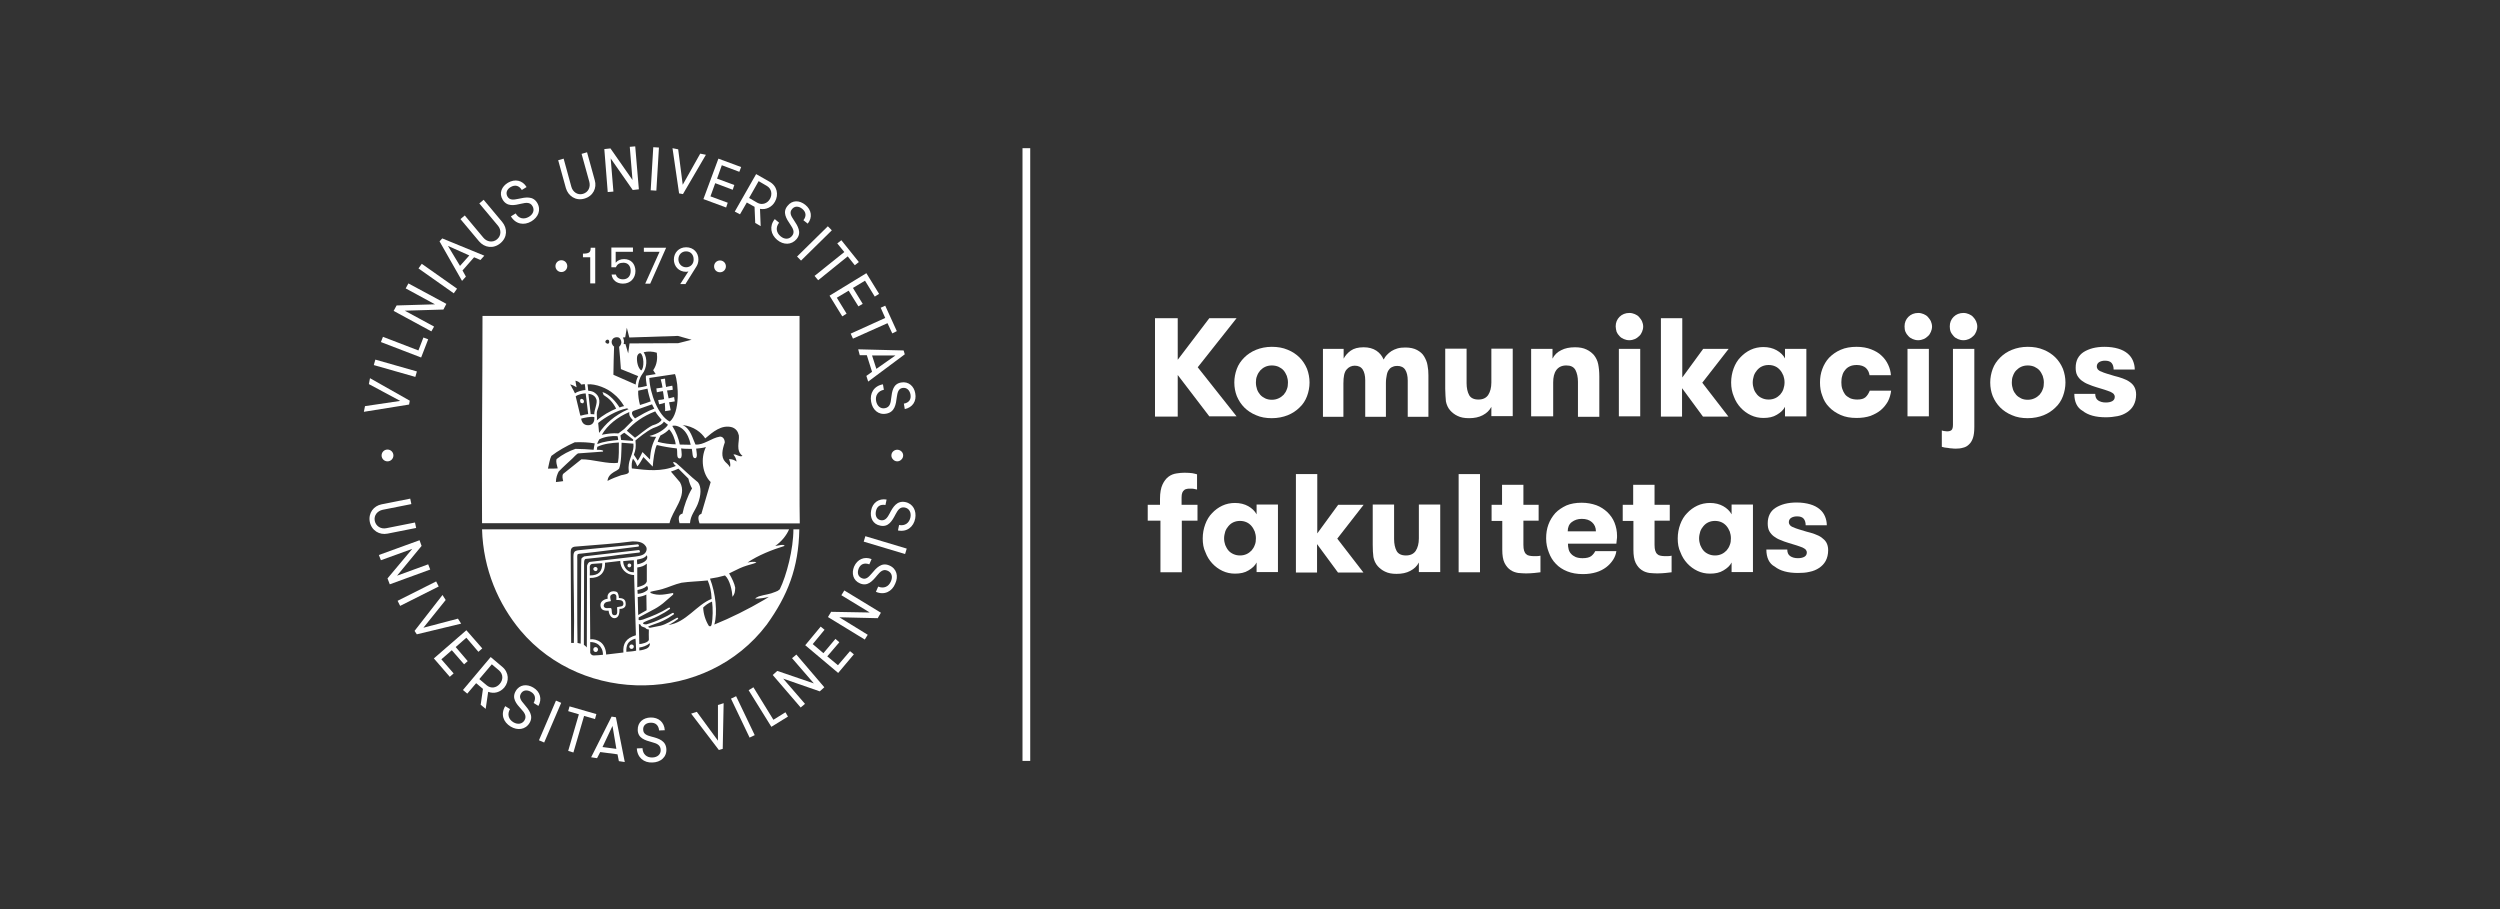 <?xml version="1.0" encoding="utf-8"?>
<!-- Generator: Adobe Illustrator 22.1.0, SVG Export Plug-In . SVG Version: 6.00 Build 0)  -->
<svg version="1.1" id="Layer_1" xmlns="http://www.w3.org/2000/svg" xmlns:xlink="http://www.w3.org/1999/xlink" x="0px" y="0px"
	 viewBox="0 0 1100 400" style="enable-background:new 0 0 1100 400;" xml:space="preserve">
<rect x="0" y="0" width="1100" height="400" fill="#333333" stroke="none"/>
<style type="text/css">
	.st0{fill-rule:evenodd;clip-rule:evenodd;fill:#FFFFFF;}
	.st1{fill:#FFFFFF;}
</style>
<g>
	<g>
		<g>
			<path class="st1" d="M508.2,183.2V140h10v18.3l13.9-18.3h12l-17.1,21.6l17.1,21.6h-12L518.2,165v18.3H508.2z"/>
		</g>
		<g>
			<path class="st1" d="M543.1,168.3c0-2.1,0.4-4.1,1.1-6c0.7-1.9,1.8-3.5,3.3-5c1.4-1.4,3.2-2.6,5.2-3.4c2-0.8,4.3-1.3,6.9-1.3
				c2.6,0,4.9,0.4,7,1.3c2,0.8,3.8,2,5.2,3.4c1.4,1.4,2.5,3.1,3.3,5c0.7,1.9,1.1,3.9,1.1,6s-0.4,4.1-1.1,6c-0.7,1.9-1.8,3.6-3.3,5
				c-1.4,1.4-3.2,2.6-5.2,3.4c-2,0.8-4.4,1.3-7,1.3c-2.6,0-4.9-0.4-6.9-1.3c-2-0.8-3.8-2-5.2-3.4c-1.4-1.4-2.5-3.1-3.3-5
				C543.5,172.5,543.1,170.5,543.1,168.3z M552.6,168.3c0,1.1,0.2,2.1,0.5,3c0.3,0.9,0.8,1.7,1.4,2.4c0.6,0.7,1.4,1.2,2.2,1.6
				c0.9,0.4,1.8,0.6,2.9,0.6s2-0.2,2.9-0.6c0.9-0.4,1.6-0.9,2.3-1.6c0.6-0.7,1.1-1.5,1.4-2.4c0.4-0.9,0.5-1.9,0.5-3
				c0-1-0.2-2-0.5-2.9c-0.4-0.9-0.8-1.7-1.4-2.4s-1.4-1.2-2.2-1.6c-0.9-0.4-1.9-0.6-3-0.6c-1.1,0-2,0.2-2.9,0.6
				c-0.9,0.4-1.6,1-2.2,1.6c-0.6,0.7-1.1,1.5-1.4,2.4C552.7,166.3,552.6,167.3,552.6,168.3z"/>
		</g>
		<g>
			<path class="st1" d="M582.1,183.2v-29.7h9.1v4.3c0.7-1.3,1.7-2.5,3.1-3.5c1.4-1,3.3-1.5,5.7-1.5c2.2,0,4.1,0.5,5.6,1.5
				c1.5,1,2.5,2.3,3.2,3.9c0.4-0.7,0.8-1.4,1.4-2s1.2-1.2,2-1.7c0.8-0.5,1.7-0.9,2.7-1.2c1.1-0.3,2.2-0.4,3.5-0.4
				c2.1,0,3.8,0.4,5.1,1.1c1.3,0.7,2.4,1.6,3.1,2.8c0.7,1.2,1.3,2.5,1.5,3.9c0.3,1.5,0.4,2.9,0.4,4.4v18.3h-9.1v-16
				c0-2-0.4-3.6-1.1-4.7s-1.9-1.7-3.5-1.7c-0.7,0-1.4,0.1-2,0.4c-0.6,0.2-1.2,0.6-1.6,1.2c-0.5,0.6-0.8,1.3-1,2.3
				c-0.2,1-0.4,2.2-0.4,3.6v14.9h-9.1v-16.1c0-2-0.4-3.6-1.1-4.7c-0.7-1.1-1.9-1.7-3.5-1.7c-1.4,0-2.7,0.6-3.6,1.7
				c-1,1.1-1.4,3.1-1.4,6.1v14.7H582.1z"/>
		</g>
		<g>
			<path class="st1" d="M635.9,171.1v-17.7h9.4v15.2c0,2.1,0.4,3.9,1.1,5.2s2.1,2,4.1,2c2,0,3.4-0.7,4.3-2c0.9-1.4,1.4-3.2,1.4-5.5
				v-14.9h9.4v29.7h-9.4V179c-0.8,1.6-2.1,2.8-3.8,3.7c-1.7,0.9-3.7,1.3-6,1.3c-2.1,0-3.7-0.3-5.1-1c-1.3-0.6-2.4-1.5-3.2-2.4
				c-1-1.1-1.6-2.5-1.9-4C636.1,175.1,635.9,173.3,635.9,171.1z"/>
		</g>
		<g>
			<path class="st1" d="M673.7,183.2v-29.7h9.4v4.3c0.8-1.6,2.1-2.9,3.8-3.7c1.7-0.9,3.7-1.3,6.1-1.3c2,0,3.7,0.3,5.1,1
				c1.3,0.6,2.4,1.5,3.2,2.4c0.9,1.1,1.6,2.5,1.9,4c0.3,1.5,0.5,3.3,0.5,5.5v17.7h-9.4V168c0-2.1-0.4-3.8-1.1-5.2
				c-0.8-1.4-2.1-2-4-2c-2,0-3.4,0.7-4.4,2c-1,1.4-1.4,3.2-1.4,5.5v14.9H673.7z"/>
		</g>
		<g>
			<path class="st1" d="M710.9,143.6c0-1.7,0.6-3.1,1.7-4.2s2.6-1.7,4.3-1.7c0.9,0,1.7,0.2,2.4,0.5c0.7,0.3,1.4,0.7,1.9,1.3
				s1,1.2,1.3,1.9s0.5,1.5,0.5,2.3c0,0.8-0.2,1.6-0.5,2.3s-0.7,1.4-1.3,1.9c-0.6,0.6-1.2,1-1.9,1.3c-0.7,0.3-1.5,0.5-2.4,0.5
				s-1.7-0.2-2.4-0.5c-0.7-0.3-1.4-0.7-1.9-1.3c-0.6-0.6-1-1.2-1.3-1.9C711.1,145.2,710.9,144.4,710.9,143.6z M712.3,183.2v-29.7
				h9.4v29.7H712.3z"/>
		</g>
		<g>
			<path class="st1" d="M730.8,183.2V140h9.4v26.1l9.2-12.6h11.2l-11.6,14.9l11.5,14.9h-11.2l-9.2-12.5v12.5H730.8z"/>
		</g>
		<g>
			<path class="st1" d="M761.7,168.3c0-2.2,0.4-4.3,1.1-6.2c0.7-1.9,1.7-3.6,3-4.9c1.3-1.4,2.8-2.5,4.5-3.3s3.6-1.2,5.6-1.2
				c2.2,0,4.2,0.5,5.8,1.4c1.6,0.9,2.9,2.1,3.7,3.6v-4.2h9.4v29.7h-9.4V179c-0.7,1.4-1.9,2.5-3.6,3.5c-1.6,1-3.6,1.4-5.9,1.4
				c-2,0-3.8-0.4-5.5-1.2c-1.7-0.8-3.2-1.9-4.5-3.3c-1.3-1.4-2.3-3-3-4.9C762.1,172.6,761.7,170.6,761.7,168.3z M771.2,168.3
				c0,1,0.2,2,0.5,2.9s0.8,1.7,1.4,2.4c0.6,0.7,1.3,1.2,2.2,1.6c0.9,0.4,1.8,0.6,2.9,0.6c1.1,0,2-0.2,2.9-0.6c0.9-0.4,1.6-1,2.2-1.6
				c0.6-0.7,1.1-1.5,1.4-2.4s0.5-1.9,0.5-3c0-1-0.2-2-0.5-2.9c-0.4-0.9-0.8-1.7-1.4-2.4c-0.6-0.7-1.3-1.3-2.2-1.7
				c-0.9-0.4-1.8-0.6-2.9-0.6c-1.1,0-2,0.2-2.9,0.6c-0.9,0.4-1.6,1-2.2,1.7c-0.6,0.7-1.1,1.5-1.4,2.4
				C771.4,166.3,771.2,167.3,771.2,168.3z"/>
		</g>
		<g>
			<path class="st1" d="M800.8,168.3c0-2.1,0.3-4,1-5.9c0.7-1.9,1.7-3.6,3-5c1.4-1.4,3-2.6,5.1-3.5c2-0.9,4.4-1.3,7-1.3
				c2.5,0,4.6,0.4,6.4,1.1c1.8,0.7,3.4,1.6,4.6,2.8c1.3,1.2,2.2,2.5,2.9,4c0.7,1.5,1.1,3,1.2,4.6h-9.4c-0.2-1.3-0.7-2.3-1.6-3.2
				c-0.9-0.8-2.3-1.3-4-1.3c-1.2,0-2.3,0.2-3.1,0.6c-0.9,0.4-1.6,1-2.1,1.7c-0.6,0.7-1,1.5-1.2,2.4c-0.3,0.9-0.4,1.9-0.4,2.9
				c0,1,0.1,2,0.4,2.9c0.3,0.9,0.7,1.7,1.2,2.4c0.5,0.7,1.3,1.2,2.2,1.7c0.9,0.4,2,0.6,3.2,0.6c1.6,0,2.8-0.3,3.6-1s1.4-1.7,1.9-2.9
				h9.4c-0.2,1.7-0.7,3.3-1.4,4.7c-0.8,1.4-1.8,2.7-3.1,3.8c-1.3,1.1-2.8,1.9-4.6,2.6c-1.8,0.6-3.8,0.9-6.1,0.9c-2.7,0-5-0.4-7-1.3
				c-2-0.9-3.7-2-5.1-3.5c-1.4-1.4-2.4-3.1-3-5C801.1,172.4,800.8,170.4,800.8,168.3z"/>
		</g>
		<g>
			<path class="st1" d="M838,143.6c0-1.7,0.6-3.1,1.7-4.2s2.6-1.7,4.3-1.7c0.9,0,1.7,0.2,2.4,0.5c0.7,0.3,1.4,0.7,1.9,1.3
				s1,1.2,1.3,1.9s0.5,1.5,0.5,2.3c0,0.8-0.2,1.6-0.5,2.3s-0.7,1.4-1.3,1.9c-0.6,0.6-1.2,1-1.9,1.3c-0.7,0.3-1.5,0.5-2.4,0.5
				c-0.9,0-1.7-0.2-2.4-0.5c-0.7-0.3-1.4-0.7-1.9-1.3c-0.6-0.6-1-1.2-1.3-1.9S838,144.4,838,143.6z M839.3,183.2v-29.7h9.4v29.7
				H839.3z"/>
		</g>
		<g>
			<path class="st1" d="M854.4,189.4c0.6,0.2,1,0.3,1.4,0.3c0.3,0,0.6,0.1,0.9,0.1c0.9,0,1.6-0.2,2-0.6c0.4-0.4,0.6-1.2,0.6-2.3
				v-33.4h9.4v34.4c0,2-0.2,3.6-0.6,4.8c-0.4,1.2-1,2.2-1.8,2.9c-0.7,0.7-1.6,1.2-2.6,1.4c-1,0.3-2,0.4-3.1,0.4
				c-0.5,0-1.1,0-1.7-0.1c-0.6,0-1.2-0.1-1.7-0.2c-0.6-0.1-1.1-0.1-1.6-0.2c-0.5-0.1-0.9-0.2-1.2-0.3V189.4z M857.9,143.6
				c0-1.7,0.6-3.1,1.7-4.2s2.6-1.7,4.3-1.7c0.9,0,1.7,0.2,2.4,0.5c0.7,0.3,1.4,0.7,1.9,1.3c0.5,0.5,1,1.2,1.3,1.9
				c0.3,0.7,0.5,1.5,0.5,2.3c0,0.8-0.2,1.6-0.5,2.3c-0.3,0.7-0.7,1.4-1.3,1.9c-0.6,0.6-1.2,1-1.9,1.3c-0.7,0.3-1.5,0.5-2.4,0.5
				c-0.9,0-1.7-0.2-2.4-0.5c-0.7-0.3-1.4-0.7-1.9-1.3c-0.5-0.6-1-1.2-1.3-1.9C858,145.2,857.9,144.4,857.9,143.6z"/>
		</g>
		<g>
			<path class="st1" d="M875.7,168.3c0-2.1,0.4-4.1,1.1-6c0.7-1.9,1.8-3.5,3.3-5s3.2-2.6,5.2-3.4c2-0.8,4.3-1.3,6.9-1.3
				c2.6,0,4.9,0.4,7,1.3c2,0.8,3.8,2,5.2,3.4c1.4,1.4,2.5,3.1,3.3,5c0.7,1.9,1.1,3.9,1.1,6s-0.4,4.1-1.1,6c-0.7,1.9-1.8,3.6-3.3,5
				c-1.4,1.4-3.2,2.6-5.2,3.4s-4.4,1.3-7,1.3c-2.6,0-4.9-0.4-6.9-1.3c-2-0.8-3.8-2-5.2-3.4c-1.4-1.4-2.5-3.1-3.3-5
				C876.1,172.5,875.7,170.5,875.7,168.3z M885.2,168.3c0,1.1,0.2,2.1,0.5,3c0.3,0.9,0.8,1.7,1.4,2.4c0.6,0.7,1.4,1.2,2.2,1.6
				s1.8,0.6,2.9,0.6s2-0.2,2.9-0.6c0.9-0.4,1.6-0.9,2.3-1.6c0.6-0.7,1.1-1.5,1.4-2.4c0.4-0.9,0.5-1.9,0.5-3c0-1-0.2-2-0.5-2.9
				c-0.4-0.9-0.8-1.7-1.4-2.4c-0.6-0.7-1.4-1.2-2.2-1.6c-0.9-0.4-1.9-0.6-3-0.6c-1.1,0-2,0.2-2.9,0.6c-0.9,0.4-1.6,1-2.2,1.6
				s-1.1,1.5-1.4,2.4C885.3,166.3,885.2,167.3,885.2,168.3z"/>
		</g>
		<g>
			<path class="st1" d="M912.7,173.3h9.2c0,1.3,0.4,2.3,1.3,2.9c0.9,0.6,2,0.9,3.4,0.9c1.1,0,2.1-0.2,2.8-0.6c0.7-0.4,1.1-1,1.1-1.9
				c0-0.5-0.2-0.9-0.5-1.3c-0.3-0.3-0.8-0.6-1.4-0.9c-0.6-0.3-1.5-0.5-2.5-0.9c-1-0.3-2.2-0.7-3.6-1.1c-1.3-0.4-2.5-0.8-3.6-1.3
				c-1.1-0.4-2.1-1-2.9-1.6c-0.8-0.6-1.5-1.4-2-2.3c-0.5-0.9-0.7-2.1-0.7-3.4c0-1.6,0.3-2.9,0.9-4.1c0.6-1.1,1.5-2.1,2.6-2.8
				c1.1-0.7,2.5-1.3,4-1.7c1.6-0.4,3.3-0.6,5.2-0.6c2.3,0,4.3,0.3,6,0.8s3,1.2,4.1,2.1c1.1,0.9,1.9,2,2.4,3.2
				c0.5,1.2,0.8,2.5,0.8,3.9h-9.3c0-1.2-0.3-2.2-0.9-2.9c-0.6-0.7-1.6-1-2.9-1c-1,0-1.8,0.2-2.5,0.6c-0.7,0.4-1.1,1.1-1.1,1.9
				c0,0.6,0.2,1,0.5,1.4c0.3,0.3,0.8,0.7,1.5,0.9c0.6,0.3,1.4,0.6,2.4,0.9c0.9,0.3,2,0.6,3.3,1c1.3,0.3,2.6,0.7,3.7,1.1
				c1.1,0.4,2.2,0.9,3,1.5c0.9,0.6,1.6,1.3,2.1,2.2c0.5,0.9,0.8,2,0.8,3.4c0,1.8-0.4,3.4-1.1,4.7c-0.7,1.3-1.7,2.3-2.9,3.1
				c-1.2,0.8-2.6,1.4-4.2,1.7c-1.6,0.3-3.3,0.5-5.1,0.5c-4.4,0-7.8-0.9-10.2-2.8C913.9,179.4,912.7,176.8,912.7,173.3z"/>
		</g>
		<g>
			<path class="st1" d="M505,229.1v-7h5.4v-2.6c0-2.7,0.4-4.8,1.1-6.3c0.7-1.5,1.6-2.7,2.7-3.5c1.1-0.8,2.2-1.2,3.5-1.4
				c1.3-0.2,2.4-0.3,3.5-0.3c1.4,0,2.6,0.1,3.4,0.2c0.8,0.2,1.6,0.3,2.1,0.5v6.7c-0.5-0.1-1-0.2-1.4-0.3c-0.4-0.1-1-0.1-1.6-0.1
				c-0.5,0-1,0-1.4,0.1s-0.9,0.2-1.2,0.5c-0.4,0.3-0.7,0.7-0.9,1.2c-0.2,0.5-0.3,1.2-0.3,2.1v3.2h7v7h-6.9v22.7h-9.4v-22.7H505z"/>
		</g>
		<g>
			<path class="st1" d="M529.2,236.9c0-2.2,0.4-4.3,1.1-6.2c0.7-1.9,1.7-3.6,3-4.9c1.3-1.4,2.8-2.5,4.5-3.3s3.6-1.2,5.6-1.2
				c2.2,0,4.2,0.5,5.8,1.4s2.9,2.1,3.7,3.6V222h9.4v29.7h-9.4v-4.2c-0.7,1.4-1.9,2.5-3.6,3.5c-1.6,1-3.6,1.4-5.9,1.4
				c-2,0-3.8-0.4-5.5-1.2c-1.7-0.8-3.2-1.9-4.5-3.3c-1.3-1.4-2.3-3-3-4.9C529.5,241.2,529.2,239.1,529.2,236.9z M538.6,236.9
				c0,1,0.2,2,0.5,2.9c0.4,0.9,0.8,1.7,1.4,2.4c0.6,0.7,1.3,1.2,2.2,1.6c0.9,0.4,1.8,0.6,2.9,0.6c1.1,0,2-0.2,2.9-0.6
				c0.9-0.4,1.6-1,2.2-1.6c0.6-0.7,1.1-1.5,1.4-2.4c0.4-0.9,0.5-1.9,0.5-3c0-1-0.2-2-0.5-2.9c-0.4-0.9-0.8-1.7-1.4-2.4
				c-0.6-0.7-1.3-1.3-2.2-1.7c-0.9-0.4-1.8-0.6-2.9-0.6c-1.1,0-2,0.2-2.9,0.6c-0.9,0.4-1.6,1-2.2,1.7c-0.6,0.7-1.1,1.5-1.4,2.4
				C538.8,234.9,538.6,235.9,538.6,236.9z"/>
		</g>
		<g>
			<path class="st1" d="M570.2,251.8v-43.2h9.4v26.1l9.2-12.6H600l-11.6,14.9l11.5,14.9h-11.2l-9.2-12.5v12.5H570.2z"/>
		</g>
		<g>
			<path class="st1" d="M604,239.7V222h9.4v15.2c0,2.1,0.4,3.9,1.1,5.2s2.1,2,4.1,2c2,0,3.4-0.7,4.3-2c0.9-1.4,1.4-3.2,1.4-5.5V222
				h9.4v29.7h-9.4v-4.2c-0.8,1.6-2.1,2.8-3.8,3.7c-1.7,0.9-3.7,1.3-6,1.3c-2.1,0-3.7-0.3-5.1-1c-1.3-0.6-2.4-1.5-3.2-2.4
				c-1-1.1-1.6-2.5-1.9-4C604.1,243.6,604,241.8,604,239.7z"/>
		</g>
		<g>
			<path class="st1" d="M641.8,251.8v-43.2h9.4v43.2H641.8z"/>
		</g>
		<g>
			<path class="st1" d="M656.3,229.1v-7h4.6v-8.8h9.4v8.8h6.7v7h-6.7v10.6c0,1.1,0.1,2,0.3,2.6c0.2,0.6,0.5,1.2,0.9,1.5
				c0.4,0.4,0.8,0.6,1.4,0.7c0.5,0.1,1.1,0.2,1.8,0.2c0.4,0,0.9,0,1.5,0c0.6,0,1.2-0.1,1.6-0.2v7.3c-0.7,0.1-1.6,0.2-2.6,0.3
				c-1.1,0.1-2.3,0.2-3.7,0.2c-1.1,0-2.3-0.1-3.5-0.2c-1.2-0.2-2.4-0.6-3.4-1.3s-1.9-1.7-2.6-3.1c-0.7-1.4-1-3.4-1-5.8v-12.7H656.3z
				"/>
		</g>
		<g>
			<path class="st1" d="M680.3,236.9c0-2.2,0.3-4.2,1-6.1c0.7-1.9,1.7-3.5,3-5c1.3-1.4,3-2.5,4.9-3.4c1.9-0.8,4.2-1.2,6.7-1.2
				c2.4,0,4.5,0.4,6.5,1.1c1.9,0.7,3.5,1.8,4.9,3.1c1.3,1.3,2.4,2.8,3.1,4.6c0.7,1.8,1.1,3.7,1.1,5.8c0,0.6,0,1.1-0.1,1.5
				c0,0.4-0.1,1-0.2,1.9h-21.3c0,0.9,0.1,1.7,0.3,2.5c0.2,0.8,0.6,1.5,1.1,2c0.5,0.6,1.2,1,2,1.4c0.8,0.3,1.8,0.5,3,0.5
				c1.7,0,3-0.3,3.8-0.9c0.8-0.6,1.4-1.4,1.8-2.2h9.3c-0.2,1.4-0.7,2.7-1.5,3.9c-0.8,1.2-1.8,2.3-3,3.2c-1.2,0.9-2.7,1.7-4.4,2.2
				c-1.7,0.5-3.6,0.8-5.8,0.8c-2.6,0-4.9-0.4-6.9-1.2c-2-0.8-3.7-1.9-5-3.3c-1.4-1.4-2.4-3.1-3.1-5
				C680.7,241.1,680.3,239.1,680.3,236.9z M689.8,233.8h12.4c0-1.7-0.6-3-1.7-4c-1.1-1-2.6-1.5-4.5-1.5c-1.8,0-3.2,0.5-4.4,1.4
				C690.4,230.6,689.8,232,689.8,233.8z"/>
		</g>
		<g>
			<path class="st1" d="M714,229.1v-7h4.6v-8.8h9.4v8.8h6.7v7H728v10.6c0,1.1,0.1,2,0.3,2.6c0.2,0.6,0.5,1.2,0.9,1.5
				c0.4,0.4,0.8,0.6,1.4,0.7c0.5,0.1,1.1,0.2,1.8,0.2c0.4,0,0.9,0,1.5,0c0.6,0,1.2-0.1,1.6-0.2v7.3c-0.7,0.1-1.6,0.2-2.6,0.3
				c-1.1,0.1-2.3,0.2-3.7,0.2c-1.1,0-2.3-0.1-3.5-0.2c-1.2-0.2-2.4-0.6-3.4-1.3s-1.9-1.7-2.6-3.1c-0.7-1.4-1-3.4-1-5.8v-12.7H714z"
				/>
		</g>
		<g>
			<path class="st1" d="M738.2,236.9c0-2.2,0.4-4.3,1.1-6.2c0.7-1.9,1.7-3.6,3-4.9c1.3-1.4,2.8-2.5,4.5-3.3s3.6-1.2,5.6-1.2
				c2.2,0,4.2,0.5,5.8,1.4s2.9,2.1,3.7,3.6V222h9.4v29.7h-9.4v-4.2c-0.7,1.4-1.9,2.5-3.6,3.5c-1.6,1-3.6,1.4-5.9,1.4
				c-2,0-3.8-0.4-5.5-1.2c-1.7-0.8-3.2-1.9-4.5-3.3c-1.3-1.4-2.3-3-3-4.9C738.5,241.2,738.2,239.1,738.2,236.9z M747.6,236.9
				c0,1,0.2,2,0.5,2.9c0.4,0.9,0.8,1.7,1.4,2.4c0.6,0.7,1.3,1.2,2.2,1.6c0.9,0.4,1.8,0.6,2.9,0.6c1.1,0,2-0.2,2.9-0.6
				c0.9-0.4,1.6-1,2.2-1.6c0.6-0.7,1.1-1.5,1.4-2.4c0.4-0.9,0.5-1.9,0.5-3c0-1-0.2-2-0.5-2.9c-0.4-0.9-0.8-1.7-1.4-2.4
				c-0.6-0.7-1.3-1.3-2.2-1.7c-0.9-0.4-1.8-0.6-2.9-0.6c-1.1,0-2,0.2-2.9,0.6c-0.9,0.4-1.6,1-2.2,1.7c-0.6,0.7-1.1,1.5-1.4,2.4
				C747.8,234.9,747.6,235.9,747.6,236.9z"/>
		</g>
		<g>
			<path class="st1" d="M777.2,241.8h9.2c0,1.3,0.4,2.3,1.3,2.9s2,0.9,3.4,0.9c1.1,0,2.1-0.2,2.8-0.6c0.7-0.4,1.1-1,1.1-1.9
				c0-0.5-0.2-0.9-0.5-1.3c-0.3-0.3-0.8-0.6-1.4-0.9c-0.6-0.3-1.5-0.5-2.5-0.9c-1-0.3-2.2-0.7-3.6-1.1c-1.3-0.4-2.5-0.8-3.6-1.3
				c-1.1-0.4-2.1-1-2.9-1.6c-0.8-0.6-1.5-1.4-2-2.3c-0.5-0.9-0.7-2.1-0.7-3.4c0-1.6,0.3-2.9,0.9-4.1s1.5-2.1,2.6-2.8s2.5-1.3,4-1.7
				c1.6-0.4,3.3-0.6,5.2-0.6c2.3,0,4.3,0.3,6,0.8c1.7,0.5,3,1.2,4.1,2.1c1.1,0.9,1.9,2,2.4,3.2c0.5,1.2,0.8,2.5,0.8,3.9h-9.3
				c0-1.2-0.3-2.2-0.9-2.9c-0.6-0.7-1.6-1-2.9-1c-1,0-1.8,0.2-2.5,0.6c-0.7,0.4-1.1,1.1-1.1,1.9c0,0.6,0.2,1,0.5,1.4
				c0.3,0.3,0.8,0.7,1.5,0.9c0.6,0.3,1.4,0.6,2.4,0.9c0.9,0.3,2,0.6,3.3,1c1.3,0.3,2.6,0.7,3.7,1.1c1.1,0.4,2.2,0.9,3,1.5
				s1.6,1.3,2.1,2.2c0.5,0.9,0.8,2,0.8,3.4c0,1.8-0.4,3.4-1.1,4.7c-0.7,1.3-1.7,2.3-2.9,3.1s-2.6,1.4-4.2,1.7
				c-1.6,0.4-3.3,0.5-5.1,0.5c-4.4,0-7.8-0.9-10.2-2.8C778.4,248,777.2,245.3,777.2,241.8z"/>
		</g>
	</g>
	<g id="XMLID_4216_">
		<g id="XMLID_4670_">
			<g>
				<g>
					<g>
						<g>
							<path class="st0" d="M170.5,234.8l12.6-2.5l-0.5-2.4l-12.6,2.5c-2.3,0.5-4.6-0.8-5.1-3.2c-0.5-2.5,1.2-4.4,3.5-4.9l12.6-2.5
								l-0.5-2.4l-12.6,2.5c-3.5,0.7-5.9,3.8-5.2,7.7C163.5,233.5,167,235.5,170.5,234.8z"/>
						</g>
					</g>
				</g>
			</g>
		</g>
		<g id="XMLID_4327_">
			<g>
				<g>
					<g>
						<g>
							<polygon class="st0" points="188.4,248.3 174.7,253.3 185.5,240.2 184.6,237.7 166.7,244.2 167.6,246.5 181.4,241.5 
								170.5,254.5 171.5,257.1 189.3,250.6 							"/>
						</g>
					</g>
				</g>
			</g>
		</g>
		<g id="XMLID_4326_">
			<g>
				<g>
					<g>
						<g>
							
								<rect x="174.6" y="260.1" transform="matrix(0.893 -0.449 0.449 0.893 -97.764 110.482)" class="st0" width="19" height="2.5"/>
						</g>
					</g>
				</g>
			</g>
		</g>
		<g id="XMLID_4325_">
			<g>
				<g>
					<g>
						<g>
							<polygon class="st0" points="201.5,272.2 186.3,276.2 196.1,264 194.7,261.8 182.4,277.6 183.4,279.1 202.9,274.4 							"/>
						</g>
					</g>
				</g>
			</g>
		</g>
		<g id="XMLID_4324_">
			<g>
				<g>
					<g>
						<g>
							<polygon class="st0" points="198.8,286.1 204.2,292.3 205.8,290.9 200.5,284.7 205.2,280.6 210.5,286.8 212.2,285.3 
								205.2,277.3 190.9,289.7 197.9,297.8 199.6,296.3 194.2,290.1 							"/>
						</g>
					</g>
				</g>
			</g>
		</g>
		<g id="XMLID_4321_">
			<g>
				<g>
					<g>
						<g>
							<path class="st0" d="M221,293.4l-5.1-4.3l-12.2,14.5l1.9,1.6l3.9-4.6l3,2.5l-1,7l2.2,1.8l1.1-7.5c2.6,1,5.3,0.2,7.1-1.9
								C224.1,299.8,224,295.9,221,293.4z M219.9,300.9c-1.5,1.8-3.9,2.2-5.8,0.6l-3.2-2.7l5.5-6.5l3.2,2.7
								C221.5,296.7,221.4,299.2,219.9,300.9z"/>
						</g>
					</g>
				</g>
			</g>
		</g>
		<g id="XMLID_4320_">
			<g>
				<g>
					<g>
						<g>
							<path class="st0" d="M234.6,302.5c-2.7-1.6-6-1.4-7.7,1.6c-1.8,3.1,0.2,5.5,2.5,8c1.2,1.3,2.5,2.9,1.4,4.8
								c-1,1.7-3,2-4.9,0.9c-2.2-1.3-2.8-3.6-1.5-5.8l-2.1-1.3c-2.1,3.5-0.9,7,2.4,9c3,1.8,6.5,1.4,8.3-1.6c1.9-3.2-0.3-5.8-2.4-8.3
								c-1.3-1.5-2.4-2.9-1.4-4.6c0.9-1.6,2.7-1.8,4.4-0.8c1.9,1.1,2.3,2.9,1.2,4.9l2.1,1.3C238.6,307.6,237.7,304.3,234.6,302.5z"
								/>
						</g>
					</g>
				</g>
			</g>
		</g>
		<g id="XMLID_4319_">
			<g>
				<g>
					<g>
						<g>
							
								<rect x="232.6" y="316.1" transform="matrix(0.394 -0.919 0.919 0.394 -144.996 414.941)" class="st0" width="19" height="2.5"/>
						</g>
					</g>
				</g>
			</g>
		</g>
		<g id="XMLID_4318_">
			<g>
				<g>
					<g>
						<g>
							<polygon class="st0" points="262.4,314.2 250.6,310.8 250,312.9 254.7,314.3 250,330.4 252.3,331.1 257,315 261.8,316.4 
															"/>
						</g>
					</g>
				</g>
			</g>
		</g>
		<g id="XMLID_4315_">
			<g>
				<g>
					<g>
						<g>
							<path class="st0" d="M269.1,315.3l-9,17.9l2.6,0.4l1.4-2.7l7.6,1l0.6,3l2.6,0.4l-3.9-19.7L269.1,315.3z M265.1,328.7l4.4-9.3
								l1.7,10.1L265.1,328.7z"/>
						</g>
					</g>
				</g>
			</g>
		</g>
		<g id="XMLID_4314_">
			<g>
				<g>
					<g>
						<g>
							<path class="st0" d="M286.6,324.1c-1.9-0.5-3.6-1.1-3.6-3.1c-0.1-1.8,1.3-3,3.3-3c2.2-0.1,3.5,1.2,3.7,3.4l2.5-0.1
								c-0.2-3.5-2.7-5.7-6.3-5.6c-3.2,0.1-5.7,2.1-5.6,5.5c0.1,3.6,3.1,4.5,6.4,5.4c1.8,0.5,3.6,1.1,3.7,3.3c0.1,2-1.4,3.3-3.6,3.4
								c-2.6,0.1-4.3-1.5-4.4-4.1l-2.5,0.1c0.2,4,3.1,6.4,6.9,6.2c3.5-0.1,6.3-2.3,6.1-5.9C293,325.9,289.8,324.9,286.6,324.1z"/>
						</g>
					</g>
				</g>
			</g>
		</g>
		<g id="XMLID_4313_">
			<g>
				<g>
					<g>
						<g>
							<polygon class="st0" points="315.9,325.9 306.6,313.2 304.1,314 316.3,330 318,329.5 318.4,309.4 315.9,310.2 							"/>
						</g>
					</g>
				</g>
			</g>
		</g>
		<g id="XMLID_4312_">
			<g>
				<g>
					<g>
						<g>
							
								<rect x="325.7" y="306.1" transform="matrix(0.902 -0.431 0.431 0.902 -104.079 171.679)" class="st0" width="2.5" height="19"/>
						</g>
					</g>
				</g>
			</g>
		</g>
		<g id="XMLID_4311_">
			<g>
				<g>
					<g>
						<g>
							<polygon class="st0" points="340.3,316.7 331.5,302.4 329.4,303.7 339.4,319.8 346.7,315.3 345.6,313.4 							"/>
						</g>
					</g>
				</g>
			</g>
		</g>
		<g id="XMLID_4310_">
			<g>
				<g>
					<g>
						<g>
							<polygon class="st0" points="348.5,289.6 358.1,300.7 342,295.2 340,297 352.3,311.3 354.2,309.7 344.6,298.6 360.7,304.2 
								362.7,302.4 350.4,288 							"/>
						</g>
					</g>
				</g>
			</g>
		</g>
		<g id="XMLID_4309_">
			<g>
				<g>
					<g>
						<g>
							<polygon class="st0" points="368.7,292.7 364,288.8 369.3,282.6 367.6,281.1 362.3,287.4 357.6,283.4 362.8,277.1 
								361.1,275.7 354.3,283.9 368.8,296.1 375.7,287.9 374,286.5 							"/>
						</g>
					</g>
				</g>
			</g>
		</g>
		<g id="XMLID_4308_">
			<g>
				<g>
					<g>
						<g>
							<polygon class="st0" points="370.2,261.9 382.7,269.5 365.7,269.2 364.3,271.5 380.5,281.4 381.8,279.3 369.3,271.6 
								386.2,272 387.6,269.6 371.5,259.8 							"/>
						</g>
					</g>
				</g>
			</g>
		</g>
		<g id="XMLID_4307_">
			<g>
				<g>
					<g>
						<g>
							<path class="st0" d="M391.3,248.8c-3.5-1.5-5.7,1.1-7.8,3.6c-1.3,1.5-2.5,2.8-4.3,2c-1.7-0.7-2.1-2.4-1.4-4.2
								c0.8-2,2.5-2.7,4.7-1.9l1-2.3c-3.2-1.3-6.3,0.1-7.7,3.3c-1.2,2.9-0.5,6.1,2.6,7.4c3.3,1.4,5.4-0.9,7.6-3.6
								c1.2-1.4,2.5-2.9,4.5-2c1.9,0.8,2.4,2.7,1.5,4.7c-1,2.4-3.2,3.3-5.6,2.3l-1,2.3c3.7,1.6,7.1-0.1,8.5-3.6
								C395.4,253.6,394.6,250.2,391.3,248.8z"/>
						</g>
					</g>
				</g>
			</g>
		</g>
		<g id="XMLID_4306_">
			<g>
				<g>
					<g>
						<g>
							
								<rect x="388.3" y="230.5" transform="matrix(0.287 -0.958 0.958 0.287 47.778 544.16)" class="st0" width="2.5" height="19"/>
						</g>
					</g>
				</g>
			</g>
		</g>
		<g id="XMLID_4305_">
			<g>
				<g>
					<g>
						<g>
							<path class="st0" d="M398.3,220.9c-3.7-0.7-5.4,2.2-6.9,5.1c-0.9,1.7-1.9,3.2-3.8,2.9c-1.8-0.3-2.6-1.9-2.2-3.9
								c0.4-2.2,1.9-3.2,4.2-2.8l0.5-2.4c-3.4-0.6-6.2,1.4-6.8,4.8c-0.6,3.1,0.7,6.1,4.1,6.7c3.5,0.7,5.1-2,6.7-5.1
								c0.9-1.6,1.8-3.3,4-2.9c2,0.4,2.9,2.2,2.5,4.3c-0.5,2.5-2.4,3.9-5,3.4l-0.5,2.4c4,0.8,6.9-1.6,7.6-5.3
								C403.3,224.8,401.8,221.6,398.3,220.9z"/>
						</g>
					</g>
				</g>
			</g>
		</g>
		<g id="XMLID_4304_">
			<g>
				<g>
					<g>
						<g>
							<path class="st0" d="M261.7,251.2c1.1,0.5,1.8-1.2,0.6-1.7C261.3,249.2,260.4,250.6,261.7,251.2z"/>
						</g>
					</g>
				</g>
			</g>
		</g>
		<g id="XMLID_4277_">
			<g>
				<g>
					<g>
						<g>
							<path class="st0" d="M351.8,214.1V139l-139.5,0c0,30.3-0.4,61-0.2,91.2h82.5c1-5.4,8-11.9,4.6-18l-4-4.7
								c1-0.3,2.3-0.8,3.3-1.3l4.4,4.4c0.3,1.5,1,3.3,1.6,4.3c-2,3.3-3.6,8-4.2,11.1c-1.4,0.3-2.1,1.5-1.3,4.2h4.6
								c0.2-3.4,2.2-5.4,3.4-8.4c1.5-3.8,1.7-7.6,0.1-9.6c-3.4-2.7-6.1-5.5-9.6-8.5c-0.4-0.1-0.8-0.5-1.2-0.4
								c-0.4,0.1,0.6,1.5,1.1,1.7c-6.4,2.7-12.7,1.9-19.4,1.1c-0.1-1.6-0.1-2.8,0.5-4.3c0.9,1.1,1.3,1.8,1.9,3.4
								c0.9-0.8,2.1-3.1,2.7-4.1l4.1,4.2c0.2-2.7,0.8-7.6,1.8-9.5c2.9,0.7,5.9,1.2,8.8,1.5c0.4,1.7-0.3,4.4,1.2,4.4
								c1.5,0.1,0.8-3.3,0.7-4.4c1.4,0.2,3.2,0.2,4.7,0.2c0.4,1.6,0.1,4.1,1.4,4.1c1.4,0,0.6-3,0.5-4.2c1.4-0.2,2.7-0.2,4.3-0.7
								c-2.5,5.1-1.5,11.9,2.1,15.4l-4.1,14c-1.4,0.4-1.7,1.7-0.8,4.2h44.1C351.8,225.7,351.8,219.3,351.8,214.1z M275.1,148.4
								l0.7-4.2l1.1,4.3l21.4-0.7l6,1.7l-5.9,1.5l-21.4,0.1l-0.6,4.4l-1.2-4.1h-0.8c0.2-1,0.3-1.6-0.3-2.9L275.1,148.4z
								 M263.7,193.3c2.4-1.2,5.6-1.6,8-1.4c0.2,0.7,0.3,1.1,0.3,1.7c-3.1,0.3-6.2,0.6-9.2,1.8C262.9,194.6,263.3,194,263.7,193.3z
								 M263.2,186.1c2.9-2.4,8.2-5.6,12.6-6.4c0.4,0,0.5,0.3,0.8,0.3c-6.4,2.8-10.3,6.6-13,10.5
								C263.4,189.1,263.4,187.5,263.2,186.1z M264.8,191.3c2.5-4.3,6.9-7.8,12.1-10c-0.2,1.7,0.5,2.4,1.6,3.6l-3.9,3.9l-2.5,1.9
								C269.5,190.5,267.5,190.8,264.8,191.3z M282.6,164.6c2.1-2.7,2.4-6.9,0.6-9.6c1.8-0.5,4-0.4,5.8,0.2c0.3,2.3,0.2,5.1-1.6,7.7
								l1.1,1.7c-1.1,0.2-2.9,0.5-4.3,0.7c-0.1,1.3,0.2,3.3,0.4,4.5c-0.8,0.2-2.8,0.7-3.9,0.7C280.8,168.5,281.3,166.4,282.6,164.6z
								 M282.1,163c-1.5-1.2-2-4.1-1.8-5.9c0-0.7,0.7-1.8,1.5-1.7C283.3,156.2,283.6,162.1,282.1,163z M284.9,171
								c0.3,1.9,0.9,3.8,1.4,5.6c-1.1,0.4-3.2,1.2-4.7,1.6c-0.5-1.8-0.9-4.3-0.8-6.3C282.3,171.6,283.5,171.3,284.9,171z
								 M286.9,177.9c0.3,0.7,0.6,1.2,1,1.9c-3.1,1.1-5.9,2.8-8.5,4.3c-0.9-0.9-2.1-2.6-0.7-3.3L286.9,177.9z M274.7,190.4l3.9,3
								c0,0.2,0,0.4-0.1,0.6c-1.5-0.1-3.8-0.3-5.2-0.4c-0.1-0.7-0.2-1.1-0.3-2C273.7,191,274.1,190.7,274.7,190.4z M275.8,189.5
								c3.1-3.5,7.1-6.4,12.5-8.5c0.7,1.3,1.9,2.6,2.8,3.7c-0.5,1-1.7,1.8-4.1,2.5c-2.9,1.5-6.5,4.8-7.6,5.4L275.8,189.5z
								 M285.7,166.3l11.3-1.7c1.6,4.1,2.3,17.1-2.3,20.9C289.7,183,285.9,173.1,285.7,166.3z M271.8,148.4c1,0.1,1.6,1.3,1.6,2.3
								c-0.1,0.7-0.4,1.4-1,1.9c0.2,1.9,0.6,6.9,0.8,9.8l7.6,3.1c-0.7,1.3-1,2.5-1.1,3.7l-9.8-4.3c0-4.2,0.2-8.3,0.3-12.4
								C268.2,151,269.1,148.1,271.8,148.4z M266.6,149.8c0.3-0.3,0.7-0.5,1.2-0.2c0.3,0.4,0.3,0.9,0.2,1.3c-0.3,0.4-0.9,0.5-1.3,0
								C266.2,150.7,266.3,150.2,266.6,149.8z M270,173.3c1.8,1.4,3.3,3.2,4.6,5.4c-0.4,0-1.2,0.3-2,0.6c-1.5-2.4-4.4-5.9-7.5-6.8
								l0.5,1.3c2.5,1.6,4,3.1,5.5,6c-2.8,1.2-5.8,2.8-8.5,5.2c0.3-1.5-0.4-3,0.3-4.7c1.1-2.8,1.6-5.8-1.7-7.8
								c-0.8-0.4-1.6-0.5-2.4-0.6c-0.1-0.9-0.1-1.9-0.3-2.8C262.1,168.8,267.2,170.8,270,173.3z M261.5,182.3l-1.6-0.1l-1-8.9
								c1.7,0.1,3,1,3.4,2.2C263.2,177,261.3,180.6,261.5,182.3z M258.8,187.1c-2,0-2.8-1.3-3.1-2.9c1.4-0.4,4.2-1,5.8-0.7
								C261.7,185.7,260.7,187.1,258.8,187.1z M258.8,182.2c-0.8,0.1-2.3,0.4-3.3,0.7l-0.2-0.2l-2-8.3c0.9-0.8,3.2-1.3,4.4-1.3
								L258.8,182.2z M253.2,167.5c0.9,0.2,2,0.7,2.5,1.7c0,0,0.8-0.1,1.6-0.2c0.2,1,0.2,1.7,0.3,2.6c-1.3,0.1-3.6,0.6-4.6,1.5
								l-0.8-1.6c-1.1-1.7-0.5-1.4-1.4-2.3c0.8,0,1.9,0.6,2.9,1.2C253.5,169.4,253.3,168.5,253.2,167.5z M241.1,206.2
								c0.5-1.9,0.7-4,1.5-5.6c2.8-2.2,6.7-4.4,10.3-6c3.1-0.1,6,0,8.8,0.5c-0.2,0.9-0.4,1.7-0.5,2.8c-2.7-0.2-5.2-0.4-8-0.4
								c-2.7,0.9-5.8,2.5-8.3,4.5c-0.4,1.5,0.2,2.6,0.5,4.1c-1,0.1-2.9,0.1-4.1,0.1H241.1z M247.8,208.5c-0.6,0.9-0.2,2.2,0,3.2
								c-0.8,0.1-1.9,0.3-3.2,0.4c0-1.9,0.6-3.4,1.2-4.6c1.9-2,4.4-4.2,6.1-5.8c0.7-0.7,1.5-1.6,2.4-2.2l11-0.8l0.1-0.4
								c-0.7-0.4-2-0.4-2.8-0.4l0.2-1.3c3-1.4,6.3-1.7,9.5-1.9c0,2.7,0.1,6.2-0.4,8.9c-4,0.8-11.4-1.6-16.1-1.5L247.8,208.5z
								 M276.7,204.2c-0.3,2.3,0,2.5,0,3.3c0.1,1.1-2.1,1.3-3.4,1.6c-2,0.7-3.9,1.4-6,2.5c0.2-2,1.4-3,2.8-3.9
								c0.7-0.4,1.6-0.8,2.3-1.5c1-2.6,1-7.4,1.1-11.4c1.1,0.1,3.9,0.3,5.2,0.4C279.1,198.5,277.1,201.3,276.7,204.2z M288.7,192.2
								c-1.7,3-2.5,6-2.7,10l-3.3-3.3c-0.5,1-1.3,2.7-2.1,3.8c-0.4-0.7-1.1-1.7-1.7-2.6c0.8-2.2,1-3.4,0.7-6.3
								c1.1-0.9,4.6-3.9,7.7-5.4c2.6-0.9,4.3-1.8,4.8-2.9c0.4,0.4,1.2,0.9,1.8,1.4c-1.1,1.9-4.8,4.2-8.1,4.9
								C286.4,192.2,287.7,192.2,288.7,192.2z M289.4,194.4c0.1-0.6,0.7-1.8,1.2-2.8c1.5-0.7,2.8-1.6,3.8-2.7
								c1.4,1.3,2.7,4.5,2.9,6.6C294.8,195.5,292,195.1,289.4,194.4z M299.1,195.6c-0.5-2.6-1.6-5.5-3.3-8.2
								c1.5-0.5,3.7,0.5,4.9,1.7c1.7,1.6,2.7,4.1,3.2,6.6C302.9,195.6,300.3,195.7,299.1,195.6z M322.7,200c0.8,1,1.2,1.8,1.4,3.1
								c-0.9-0.7-2-1.1-3.3-1.1c0.2,1,0.8,1.8,0.4,3.5l0,0.1c-0.7-1.2-1.4-1.7-2.1-2.4c-2-2.1-1.3-5.4-0.2-8.5
								c0-1.3-0.7-2.6-2.1-2.6c-3.8,0.6-7.1,3.8-10.8,3.5c-1.3-2.7-2.1-7-5.7-8.6c5,0.6,8.3,3.3,10,5.9c3.3-2.8,7.2-6.2,11.8-4.9
								c1.7,0.6,2.6,1.8,3,3.6c0.3,2.9-1.5,6.5,1.6,9C325.4,201.3,323.9,199.6,322.7,200z"/>
						</g>
					</g>
				</g>
			</g>
		</g>
		<g id="XMLID_4261_">
			<g>
				<g>
					<g>
						<g>
							<path class="st0" d="M347.2,232.9H212.1c0.5,17.7,7.3,33,16.9,44.5c27.7,32.9,81.9,32.4,108.4-2.6
								c9.1-12.7,14-24.8,14.3-41.9h-2.6c0,8.7-3,20.3-6,26.4c-0.7,0.6-1,0.8-1.9,1.1c-2.8,1.2-4.3,1.1-7.3,2
								c-0.6,0.3-1.4,0.6-1.6,1c2.1,0,4.2-0.3,6-0.8c-0.9,0.6-1.6,1.1-2.2,1.4c-6.8,4-14.6,7.9-21.8,10.8c1.5-5.1,0.6-13.8-1.9-20.2
								c2.2-0.3,4.5-0.8,6.6-1.4c2.2,2,3.1,6.7,3.3,9.4c1-1.3,1.1-2.1,1.2-4c-0.3-1.8-1.5-4.3-2.7-6.3c1.8-0.8,4.3-2.2,6.2-2.9
								c2-0.8,4.7-1.3,5.8-1.9c-0.7-0.6-2.7-0.2-3.9,0c4.7-3.2,10.8-5.6,16.3-7.3c-0.2-1-3.1,0-4.1,0
								C343.9,238.3,346.1,235.5,347.2,232.9z M258.3,248.9l-0.1,36c-0.3-0.5-0.8-0.7-1.3-1.2l0.1-36c0-1.1,0.2-1.8,0.9-1.8
								c3.2-0.3,7.6-0.8,11.3-1.3c3.8-0.6,8.3-1,12.2-1.5c0.3-0.4,0.2-0.7-0.2-1.1l-24.1,2.8c-0.7,0.3-1.3,0.9-1.3,1.1
								c0,0.6-0.1,2.3-0.1,2.8c0,12-0.1,23.2-0.2,34.5l-1.4-0.3c-0.2-11.3-0.1-24.4-0.1-36.5c0-0.7-0.1-1.9,0.1-2.4
								c0.2-0.4,1.4-0.4,1.4-0.4c8.4-0.9,17-2.1,25.4-3.1c0.4-0.2,0.3-0.7-0.2-1c-8.3,0.9-18.1,1.7-26.1,2.6c-0.3,0-1.5,0.2-1.9,0.8
								c-0.4,0.6-0.4,1.7-0.4,2.1c0,12.5,0.5,25.3,0.2,37.9h-1.2c0-12.9-0.2-29.1-0.2-40.1c0-1.2,0.4-2.2,2.1-2.3
								c10.4-0.9,16.8-1.2,25.1-2.3c2.5,0,4.6,0.3,5.8,2.1c0.9,1.1,0.3,3.1-1.3,3.8c-1,0.5-2.1,0.6-3.3,0.8
								c-6.6,0.8-13.1,1.5-19.7,2.3C259.1,247.2,258.6,247.9,258.3,248.9z M278.9,246.5v5.3l-1.2-0.1c-2-0.3-3.5-2.7-3.5-4.8
								C275.6,246.7,277.4,246.6,278.9,246.5z M259.5,249.9c-0.1-0.9,0.2-1.7,1.2-1.8c1-0.1,2.8-0.2,4.3-0.3c0,3.6-1.5,5.4-5.5,5.4
								C259.5,252.1,259.6,251.2,259.5,249.9z M261.3,288.4c-0.7,0-1.2-0.3-1.6-1.1v-4.8c1.5,0,2.7,0.4,3.7,1.2
								c1.1,1,1.9,2.3,1.9,4.4C264.1,288.2,262.6,288.4,261.3,288.4z M266.7,288c0-1.9-0.8-4.3-2.5-5.5c-1.2-0.9-3.1-1.4-4.5-1.2
								l-0.2-27c4,0.1,6.9-1.9,6.7-6.7l6.7-0.8c0,3.3,2.5,6.2,6.1,6.2l0.8,26.5c-4.4,1.3-5.8,3.7-5.5,7.6L266.7,288z M275.6,286.8
								c-0.1-2.7,0.4-4.8,4-5.8c0.1,0,0.3,5.2,0.3,5.3C278.6,286.6,277,286.7,275.6,286.8z M280.4,246.2c1.2-0.2,3.2-0.5,4.2-1.9
								c0.5,1.2,0,2.1-1,2.8c-0.8,0.6-2.4,1.1-3.2,1.2C280.3,247.9,280.2,246.2,280.4,246.2z M280.4,249.7c2-0.3,3-0.7,4.2-1.7v7.8
								c-0.5,1.6-2.2,2-4.2,2.6V249.7z M280.5,259.6c1.5-0.3,2.9-0.7,4.2-1.8c0.5,0.6,0.6,1.5,0,2c-1.3,0.9-2.2,1.3-4.1,1.5
								C280.5,260.9,280.5,260.1,280.5,259.6z M280.6,262.7c1.2-0.1,2.9-0.6,3.8-1.1l0.1,6.9l-3.7,2.1L280.6,262.7z M281.1,274.6
								c0.5,0.1,0.7,0,0.9,0.7c0.2,0.4,1.1,0.6,1.9,0.9c0.5,0.7,1.1,0.7,1.6,0.8c-0.1,0.9,0,3.4,0,4.4c0,1.3-3.4,2-4.2,2
								L281.1,274.6z M285.1,285c-0.6,0.6-3,1.2-3.8,1.2l0-1.3c1.6-0.2,3.3-0.8,4.6-1.9C286.1,284,285.5,284.7,285.1,285z
								 M313.1,274.8c-0.2,0.9-0.7,0.9-1.2,0.6c-1.5-2.4-2.4-5.3-2.5-8.1c0.9-0.9,2.3-2,3.9-2.6C313.7,267.6,313.7,272,313.1,274.8z
								 M313.1,263.5c-6.7,2.7-11.2,10.4-19,11.5c1.9-0.9,3.4-2,4.3-2.7c0-0.4-0.2-0.5-0.5-0.5c-2.8,1.5-4.6,2.8-7.2,3.5l-4.5,0.9
								c-0.3,0-0.7,0.1-1-0.5c1.1-0.6,4.6-1.6,6.4-2.5c1.9-0.9,3.2-1.7,4.9-2.9c0.1-0.3,0-0.8-0.6-0.6c-1.6,1-2.9,1.6-4.6,2.4
								c-2.5,1.2-4.4,1.9-6.8,2.6c-0.7,0.1-1.5-0.1-1.6-0.4c0.3-0.2-0.1-0.3,0.8-0.7c1.1-0.6,4-1.5,6-2.6c2-1,3.5-1.9,5.1-3.1
								c0.1-0.4-0.1-0.7-0.6-0.5c-3.9,2.4-6.9,3.6-11.3,5.2c-0.6,0.2-1.5,0.4-1.9,0.2v-1.1l5.8-3.1c1.8-0.9,3.1-1.7,4.9-3.1l4.5-3.9
								v-0.7c-3.1,0.5-6.5,1.5-10,0v-0.5c1.7-0.5,3.6-0.7,5.2-1.2c2.8-0.8,5.4-2.1,8.5-2.8c3.4-0.5,7.7-0.6,11.5-1
								C312.4,257.8,313,260.2,313.1,263.5z"/>
						</g>
					</g>
				</g>
			</g>
		</g>
		<g id="XMLID_4260_">
			<g>
				<g>
					<g>
						<g>
							<path class="st0" d="M262.5,284.8c-1.4-0.5-2,1.4-0.8,2C263,287.3,263.7,285.4,262.5,284.8z"/>
						</g>
					</g>
				</g>
			</g>
		</g>
		<g id="XMLID_4257_">
			<g>
				<g>
					<g>
						<g>
							<path class="st0" d="M275.3,265.6c0-2-1.3-2.4-3-2.5c0-1-0.3-2-0.8-2.6c-2.1-1-4.7,0.2-4.1,2.9c-1.2,0.2-3.3,1-3.2,2.9
								c0.1,2,1.3,2.5,3.6,2.4c0.1,1.7,1.2,3.5,2.8,3.3c1.7-0.3,2-2.1,2-4.1C274,268,275.5,267.3,275.3,265.6z M271.5,267.2
								c0,1.5,0.5,3.3-0.9,3.5c-2,0.2-1.1-2.3-1.7-3.1c-0.9-0.3-2.9,0.6-3.3-1c0.2-2,2-1.8,3.2-2.1c-0.2-1.5-1-2.7,1.2-3.2
								c1.7,0.2,1.1,1.6,1.2,2.7c1.1,0,3-0.2,3.1,1.5S272.7,266.7,271.5,267.2z"/>
						</g>
					</g>
				</g>
			</g>
		</g>
		<g id="XMLID_4256_">
			<g>
				<g>
					<g>
						<g>
							<path class="st0" d="M295.1,180.5c-0.2-1.2-0.5-2.5-0.7-3.5c1.1-0.2,1.8-0.2,2.5-0.4l-0.3-1.9c-0.9,0.3-1.1,0.2-2.4,0.6
								c-0.3-1.2-0.4-2.1-0.7-3.5c0.9-0.1,1.7-0.1,2.5-0.3c0-0.6-0.1-1.2-0.2-1.8c-0.6,0.2-2,0.3-2.7,0.6c-0.3-1.3-0.4-2.2-0.5-3.7
								c-0.4,0.1-1.6,0.2-1.9,0.3c0.4,1.3,0.6,2.4,0.8,3.6c-0.8,0.1-1.5,0.3-2.7,0.4l0.2,1.7c0.9-0.2,2.3-0.5,2.7-0.5
								c0.2,1.4,0.4,2.4,0.5,3.5c-0.8,0.3-1.8,0.3-2.6,0.4l0.4,1.9c1.4-0.3,1.8-0.4,2.5-0.7c0,1.2,0.3,2.8,0.1,3.7
								C293.7,180.8,294.5,180.6,295.1,180.5z"/>
						</g>
					</g>
				</g>
			</g>
		</g>
		<g id="XMLID_4255_">
			<g>
				<g>
					<g>
						<g>
							<path class="st0" d="M278.4,283.7c-1.2-0.6-2.1,1-1,1.7C278.7,286,279.4,284.2,278.4,283.7z"/>
						</g>
					</g>
				</g>
			</g>
		</g>
		<g id="XMLID_4254_">
			<g>
				<g>
					<g>
						<g>
							<path class="st0" d="M256.8,177.1c0.3-0.6,0.1-0.9-0.3-1.4c-0.5-0.1-0.6-0.4-1.1,0c-0.3,0.5-0.1,1.1,0.1,1.5
								C256.2,177.5,256.7,177.6,256.8,177.1z"/>
						</g>
					</g>
				</g>
			</g>
		</g>
		<g id="XMLID_4253_">
			<g>
				<g>
					<g>
						<g>
							<path class="st0" d="M276.7,249.6c1,0.3,1.5-1.3,0.5-1.6C276,247.6,275.7,249.5,276.7,249.6z"/>
						</g>
					</g>
				</g>
			</g>
		</g>
		<g id="XMLID_4252_">
			<g>
				<g>
					<g>
						<g>
							<polygon class="st0" points="180.3,176.3 162.8,166.4 162.3,169 176.1,176.4 160.6,178.7 160.1,181.2 180,178 							"/>
						</g>
					</g>
				</g>
			</g>
		</g>
		<g id="XMLID_4251_">
			<g>
				<g>
					<g>
						<g>
							
								<rect x="172.6" y="152.6" transform="matrix(0.274 -0.962 0.962 0.274 -29.625 284.862)" class="st0" width="2.5" height="19"/>
						</g>
					</g>
				</g>
			</g>
		</g>
		<g id="XMLID_4250_">
			<g>
				<g>
					<g>
						<g>
							<polygon class="st0" points="188.4,149.3 186.3,148.5 184.1,154.2 168.5,148.2 167.6,150.5 185.3,157.3 							"/>
						</g>
					</g>
				</g>
			</g>
		</g>
		<g id="XMLID_4249_">
			<g>
				<g>
					<g>
						<g>
							<polygon class="st0" points="191,143.7 178.1,136.7 195.1,136.2 196.4,133.7 179.7,124.7 178.5,126.9 191.4,133.9 
								174.5,134.4 173.2,136.8 189.8,145.8 							"/>
						</g>
					</g>
				</g>
			</g>
		</g>
		<g id="XMLID_4248_">
			<g>
				<g>
					<g>
						<g>
							
								<rect x="191.4" y="113" transform="matrix(0.576 -0.817 0.817 0.576 -18.429 209.402)" class="st0" width="2.5" height="19"/>
						</g>
					</g>
				</g>
			</g>
		</g>
		<g id="XMLID_4245_">
			<g>
				<g>
					<g>
						<g>
							<path class="st0" d="M205,121.7l-1.5-2.7l5.1-5.8l2.8,1.2l1.7-1.9l-18.5-7.6l-1.2,1.3l9.9,17.4L205,121.7z M197.1,108.2
								l9.4,4.2l-4.1,4.6L197.1,108.2z"/>
						</g>
					</g>
				</g>
			</g>
		</g>
		<g id="XMLID_4244_">
			<g>
				<g>
					<g>
						<g>
							<path class="st0" d="M220.2,107c3.1-2.6,3.1-6.5,0.8-9.3l-8.2-9.8l-1.9,1.6l8.2,9.8c1.5,1.8,1.5,4.4-0.4,6
								c-1.9,1.6-4.5,1.1-6-0.7l-8.2-9.8l-1.9,1.6l8.2,9.8C213.2,109,217.1,109.6,220.2,107z"/>
						</g>
					</g>
				</g>
			</g>
		</g>
		<g id="XMLID_4243_">
			<g>
				<g>
					<g>
						<g>
							<path class="st0" d="M229.5,89.6c1.8-0.4,3.7-0.8,4.8,1.1c1,1.7,0.3,3.6-1.6,4.7c-2.2,1.3-4.5,0.8-5.8-1.5l-2.1,1.3
								c2.1,3.5,5.8,4.1,9,2.2c3-1.8,4.4-5,2.6-8.1c-1.9-3.2-5.2-2.5-8.4-1.8c-1.9,0.4-3.7,0.7-4.7-1c-0.9-1.6-0.3-3.2,1.4-4.2
								c1.9-1.1,3.7-0.7,4.9,1.3l2.1-1.3c-1.8-3-5.1-3.7-8.2-1.9c-2.7,1.6-4.1,4.6-2.3,7.5C223.1,91,226.2,90.4,229.5,89.6z"/>
						</g>
					</g>
				</g>
			</g>
		</g>
		<g id="XMLID_4242_">
			<g>
				<g>
					<g>
						<g>
							<path class="st0" d="M257.1,87.4c3.9-1.1,5.6-4.7,4.6-8.1l-3.4-12.3l-2.4,0.7l3.4,12.3c0.6,2.3-0.4,4.6-2.8,5.3
								c-2.4,0.7-4.5-0.9-5.1-3.1L248,69.8l-2.4,0.7l3.4,12.3C250,86.2,253.3,88.5,257.1,87.4z"/>
						</g>
					</g>
				</g>
			</g>
		</g>
		<g id="XMLID_4241_">
			<g>
				<g>
					<g>
						<g>
							<polygon class="st0" points="269.9,84.3 268.7,69.7 278.4,83.6 281.1,83.3 279.5,64.4 277.1,64.6 278.3,79.2 268.6,65.3 
								265.9,65.6 267.4,84.5 							"/>
						</g>
					</g>
				</g>
			</g>
		</g>
		<g id="XMLID_4240_">
			<g>
				<g>
					<g>
						<g>
							
								<rect x="278.7" y="73" transform="matrix(5.990345e-02 -0.998 0.998 5.990345e-02 196.753 357.501)" class="st0" width="19" height="2.5"/>
						</g>
					</g>
				</g>
			</g>
		</g>
		<g id="XMLID_4239_">
			<g>
				<g>
					<g>
						<g>
							<polygon class="st0" points="300.5,85.4 310.6,68.1 308.1,67.6 300.4,81.3 298.4,65.7 295.9,65.2 298.8,85.1 							"/>
						</g>
					</g>
				</g>
			</g>
		</g>
		<g id="XMLID_4238_">
			<g>
				<g>
					<g>
						<g>
							<polygon class="st0" points="319.5,91.3 320.2,89.2 312.6,86.4 314.7,80.6 322.4,83.5 323.1,81.4 315.5,78.6 317.6,72.7 
								325.3,75.6 326.1,73.5 316.1,69.8 309.5,87.6 							"/>
						</g>
					</g>
				</g>
			</g>
		</g>
		<g id="XMLID_4235_">
			<g>
				<g>
					<g>
						<g>
							<path class="st0" d="M325.6,94.3l3-5.2l3.4,1.9l0.3,7.1l2.4,1.4l-0.3-7.6c2.7,0.5,5.3-0.8,6.6-3.2c1.7-3,1-6.9-2.5-8.8
								l-5.8-3.3l-9.4,16.5L325.6,94.3z M333.8,79.7l3.6,2.1c2.1,1.2,2.5,3.7,1.4,5.7c-1.1,2-3.5,2.9-5.6,1.7l-3.6-2.1L333.8,79.7z"
								/>
						</g>
					</g>
				</g>
			</g>
		</g>
		<g id="XMLID_4234_">
			<g>
				<g>
					<g>
						<g>
							<path class="st0" d="M340.9,96.4c-2.5,3.1-1.8,6.8,1.1,9.2c2.7,2.2,6.2,2.3,8.5-0.4c2.4-2.9,0.5-5.8-1.3-8.5
								c-1.1-1.6-2-3.2-0.7-4.7c1.1-1.4,2.9-1.4,4.5-0.1c1.7,1.4,1.9,3.2,0.5,5l1.9,1.5c2.2-2.7,1.7-6.1-1.1-8.3
								c-2.5-2-5.7-2.2-7.8,0.5c-2.3,2.8-0.6,5.5,1.3,8.3c1,1.5,2.1,3.2,0.7,4.9c-1.3,1.6-3.3,1.6-5,0.2c-2-1.6-2.3-4-0.7-6
								L340.9,96.4z"/>
						</g>
					</g>
				</g>
			</g>
		</g>
		<g id="XMLID_4233_">
			<g>
				<g>
					<g>
						<g>
							
								<rect x="348.9" y="105.8" transform="matrix(0.713 -0.701 0.701 0.713 27.773 282.023)" class="st0" width="19" height="2.5"/>
						</g>
					</g>
				</g>
			</g>
		</g>
		<g id="XMLID_4232_">
			<g>
				<g>
					<g>
						<g>
							<polygon class="st0" points="358.4,121.4 360,123.3 373,112.8 376.1,116.7 377.9,115.3 370.2,105.7 368.4,107.1 371.5,110.9 
															"/>
						</g>
					</g>
				</g>
			</g>
		</g>
		<g id="XMLID_4231_">
			<g>
				<g>
					<g>
						<g>
							<polygon class="st0" points="370.6,139.2 372.5,138 368.2,131 373.4,127.9 377.7,134.8 379.6,133.7 375.3,126.7 380.6,123.5 
								384.9,130.5 386.8,129.3 381.2,120.2 365,130.1 							"/>
						</g>
					</g>
				</g>
			</g>
		</g>
		<g id="XMLID_4230_">
			<g>
				<g>
					<g>
						<g>
							<polygon class="st0" points="374.3,146.8 375.3,149 390.5,142.2 392.6,146.7 394.6,145.7 389.5,134.5 387.5,135.4 
								389.5,139.9 							"/>
						</g>
					</g>
				</g>
			</g>
		</g>
		<g id="XMLID_4227_">
			<g>
				<g>
					<g>
						<g>
							<path class="st0" d="M378.3,156.3l3.1,0l2.3,7.3l-2.5,1.8l0.8,2.5l16.1-12l-0.5-1.7l-20-0.5L378.3,156.3z M394,156.4
								l-8.4,5.9l-1.9-5.9L394,156.4z"/>
						</g>
					</g>
				</g>
			</g>
		</g>
		<g id="XMLID_4226_">
			<g>
				<g>
					<g>
						<g>
							<path class="st0" d="M396.5,168.3c-3.5,0.6-4,3.7-4.4,7.1c-0.2,1.8-0.5,3.8-2.7,4.2c-2,0.4-3.5-1-3.9-3.1
								c-0.5-2.5,0.9-4.5,3.4-5l-0.4-2.4c-4,0.7-5.9,4-5.2,7.7c0.6,3.5,3.2,5.9,6.7,5.2c3.7-0.7,4.2-4,4.6-7.3
								c0.3-1.9,0.6-3.7,2.5-4c1.8-0.3,3.1,0.9,3.5,2.8c0.4,2.2-0.6,3.7-2.9,4.1l0.4,2.4c3.4-0.7,5.3-3.5,4.6-7
								C402.2,170,399.8,167.7,396.5,168.3z"/>
						</g>
					</g>
				</g>
			</g>
		</g>
		<g id="XMLID_4225_">
			<g>
				<g>
					<g>
						<g>
							<path class="st0" d="M261.9,124.8V109h-2c0,1.9-0.5,2.6-3.4,2.6v1.6h3.2v11.5H261.9z"/>
						</g>
					</g>
				</g>
			</g>
		</g>
		<g id="XMLID_4224_">
			<g>
				<g>
					<g>
						<g>
							<polygon class="st0" points="283.9,124.8 286.1,124.8 293.1,109 283.3,109 283.3,110.8 290.2,110.8 							"/>
						</g>
					</g>
				</g>
			</g>
		</g>
		<g id="XMLID_4221_">
			<g>
				<g>
					<g>
						<g>
							<path class="st0" d="M301.7,124.8l4.7-7.5c0.6-0.9,0.9-2,0.9-3.2c0-2.9-2.1-5.3-5.4-5.3c-3.3,0-5.4,2.5-5.4,5.4
								c0,2.9,2.1,5.4,5.4,5.4c0.3,0,0.8-0.1,1-0.2l-3.6,5.6H301.7z M301.9,117.6c-2,0-3.4-1.6-3.4-3.5c0-1.9,1.3-3.5,3.4-3.5
								s3.3,1.6,3.3,3.5C305.3,116,303.9,117.6,301.9,117.6z"/>
						</g>
					</g>
				</g>
			</g>
		</g>
		<g id="XMLID_4220_">
			<g>
				<g>
					<g>
						<g>
							<circle class="st0" cx="247" cy="117.1" r="2.6"/>
						</g>
					</g>
				</g>
			</g>
		</g>
		<g id="XMLID_4219_">
			<g>
				<g>
					<g>
						<g>
							<path class="st0" d="M319.4,117.2c0-1.4-1.1-2.6-2.6-2.6c-1.4,0-2.6,1.1-2.6,2.6s1.1,2.6,2.6,2.6
								C318.3,119.8,319.4,118.6,319.4,117.2z"/>
						</g>
					</g>
				</g>
			</g>
		</g>
		<g id="XMLID_4218_">
			<g>
				<g>
					<g>
						<g>
							<circle class="st0" cx="170.5" cy="200.4" r="2.6"/>
						</g>
					</g>
				</g>
			</g>
		</g>
		<g id="XMLID_4217_">
			<g>
				<g>
					<g>
						<g>
							<path class="st0" d="M393.1,198.5c-1.1,0.9-1.2,2.6-0.2,3.6c0.9,1.1,2.6,1.2,3.6,0.2c1.1-0.9,1.2-2.6,0.2-3.6
								S394.2,197.6,393.1,198.5z"/>
						</g>
					</g>
				</g>
			</g>
		</g>
		<g>
			<g>
				<g>
					<g>
						<g>
							<path class="st1" d="M274.6,114c-1.5,0-2.8,0.5-3.7,1.6v-4.8h7.6v-1.9h-9.5v8.7h2c0.6-1.4,1.6-2,3.3-2c2,0,3.2,1.4,3.2,3.6
								c0,2.3-1.3,3.7-3.4,3.7c-1.6,0-2.8-0.8-3.1-2.1h-1.9c0.3,2.4,2.2,4,5,4c3.3,0,5.5-2.4,5.5-5.6C279.5,116,277.6,114,274.6,114
								z"/>
						</g>
					</g>
				</g>
			</g>
		</g>
	</g>
	<g id="XMLID_4215_">
		<g>
			<g>
				<g>
					<g>
						<rect x="449.9" y="65.2" class="st1" width="3.4" height="269.6"/>
					</g>
				</g>
			</g>
		</g>
	</g>
</g>
</svg>
